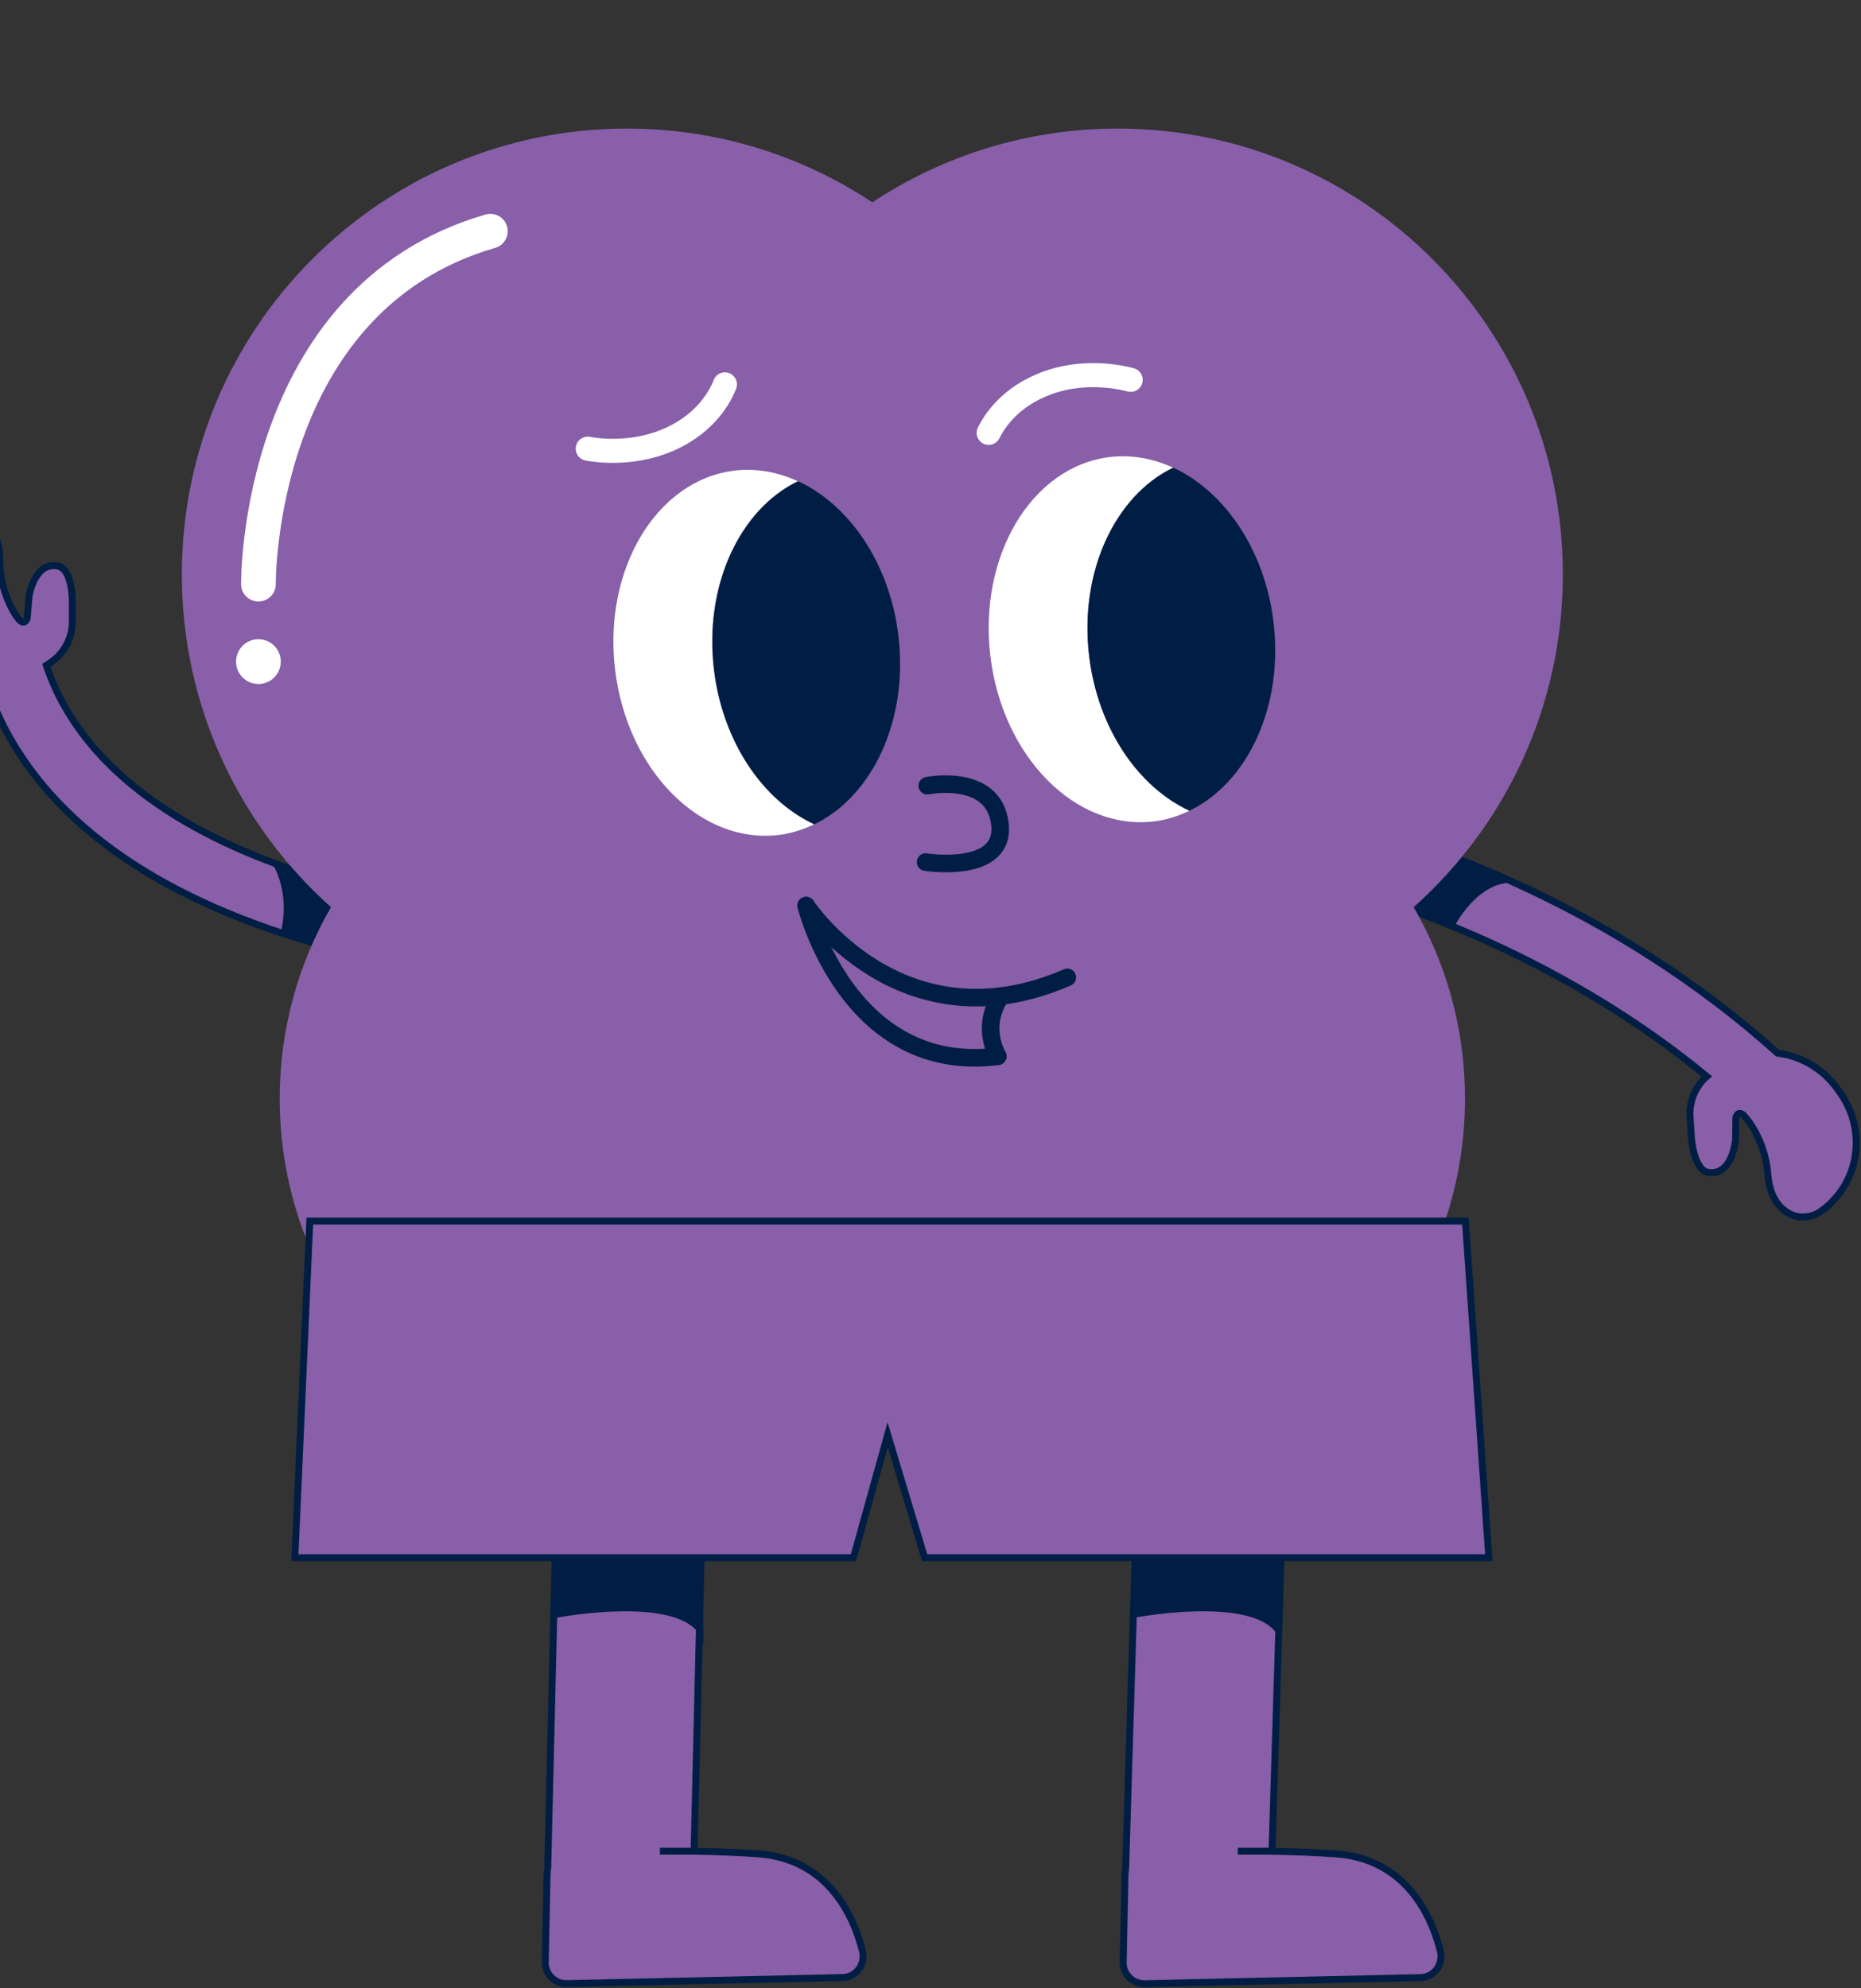 <svg width="88" height="94" viewBox="0 0 88 94" fill="none" xmlns="http://www.w3.org/2000/svg">
<rect x="0" y="0" width="88" height="94" fill="#333333" stroke="none"/>
<path d="M86.171 57.222C85.724 57.554 85.113 57.64 84.623 57.381C83.903 56.999 83.652 56.235 83.594 55.515C83.522 54.607 83.205 53.735 82.68 53.001C82.608 52.9 82.522 52.82 82.443 52.719C82.313 52.611 82.162 52.575 82.083 52.835L82.068 53.872C82.068 53.872 81.946 55.529 80.831 55.436C80.082 55.371 79.981 53.786 79.981 53.786L79.916 52.791C79.873 52.143 80.111 51.502 80.557 51.026C80.607 50.976 80.658 50.933 80.708 50.889C70.23 42.273 57.851 40.659 57.657 40.63L57.837 39.131L58.017 37.633C58.412 37.683 64.731 38.476 72.302 42.049C76.102 43.843 80.219 46.343 84.055 49.787C85.062 49.917 86.027 50.414 86.725 51.271C86.847 51.43 86.969 51.588 87.077 51.754C88.258 53.505 87.927 55.918 86.163 57.222H86.171Z" fill="#885FA8" stroke="#001E43" stroke-width="0.328" stroke-miterlimit="10"/>
<path d="M68.763 43.822C68.763 43.822 69.864 41.588 71.648 41.74L68.446 40.227L65.812 42.59L68.77 43.822H68.763Z" fill="#001E43"/>
<path d="M25.898 88.389L26.783 51.328L33.685 51.494L32.821 87.517C33.807 87.532 34.829 87.568 35.837 87.64C39.176 87.878 40.363 90.594 40.781 92.229C40.939 92.863 40.486 93.476 39.838 93.49L26.805 93.778C26.236 93.793 25.768 93.324 25.783 92.755L25.869 88.598C25.869 88.526 25.883 88.454 25.898 88.382V88.389Z" fill="#885FA8" stroke="#001E43" stroke-width="0.328" stroke-miterlimit="10"/>
<path d="M26.287 73.796V76.483C26.287 76.483 33.224 75.157 33.289 78.01L33.102 73.133L26.279 73.796H26.287Z" fill="#001E43"/>
<path d="M32.824 87.516H31.205" stroke="#001E43" stroke-width="0.328" stroke-miterlimit="10"/>
<path d="M53.226 88.392L54.111 59.242L61.013 59.408L60.149 87.521C61.135 87.535 62.157 87.571 63.165 87.643C66.504 87.881 67.692 90.597 68.109 92.233C68.267 92.867 67.814 93.479 67.166 93.493L54.133 93.782C53.564 93.796 53.096 93.328 53.111 92.758L53.197 88.601C53.197 88.529 53.212 88.457 53.226 88.385V88.392Z" fill="#885FA8" stroke="#001E43" stroke-width="0.328" stroke-miterlimit="10"/>
<path d="M53.611 73.796V76.483C53.611 76.483 60.548 75.157 60.613 78.01L60.426 73.133L53.604 73.796H53.611Z" fill="#001E43"/>
<path d="M60.148 87.516H58.529" stroke="#001E43" stroke-width="0.328" stroke-miterlimit="10"/>
<path d="M-2.43 24.62C-1.962 24.325 -1.357 24.282 -0.89 24.57C-0.206 24.995 -0.012 25.773 -0.012 26.486C-0.004 27.387 0.248 28.266 0.708 29.03C0.773 29.131 0.852 29.224 0.924 29.318C1.046 29.433 1.19 29.484 1.284 29.232L1.37 28.208C1.37 28.208 1.608 26.58 2.702 26.753C3.436 26.868 3.421 28.439 3.421 28.439V29.426C3.407 30.074 3.134 30.687 2.651 31.119C2.507 31.249 2.349 31.35 2.191 31.458C5.739 42.02 23.868 43.216 24.055 43.23L23.882 46.213C23.659 46.199 18.398 45.874 12.72 43.907C5.516 41.407 0.895 37.351 -0.731 32.113C-1.768 31.948 -2.754 31.386 -3.408 30.442C-3.524 30.276 -3.624 30.11 -3.725 29.945C-4.769 28.136 -4.265 25.773 -2.43 24.62Z" fill="#885FA8" stroke="#001E43" stroke-width="0.328" stroke-miterlimit="10"/>
<path d="M12.828 40.753C12.828 40.753 13.77 42.05 13.274 44.089L15.836 44.895V40.414L14.145 41.055L12.828 40.753Z" fill="#001E43"/>
<path d="M73.902 27.152C73.902 15.509 64.475 6.078 52.852 6.078C48.562 6.078 44.575 7.368 41.25 9.565C37.925 7.361 33.938 6.078 29.649 6.078C18.019 6.078 8.598 15.516 8.598 27.152C8.598 33.413 11.326 39.025 15.651 42.887C14.111 45.553 13.226 48.636 13.226 51.936C13.226 61.929 21.315 70.027 31.297 70.027C34.975 70.027 38.4 68.925 41.25 67.03C44.108 68.918 47.526 70.027 51.203 70.027C61.185 70.027 69.275 61.929 69.275 51.936C69.275 48.636 68.39 45.546 66.849 42.887C71.175 39.025 73.902 33.413 73.902 27.152Z" fill="#885FA8"/>
<path d="M12.219 32.337C11.635 32.337 11.162 31.863 11.162 31.278C11.162 30.693 11.635 30.219 12.219 30.219C12.804 30.219 13.277 30.693 13.277 31.278C13.277 31.863 12.804 32.337 12.219 32.337Z" fill="white"/>
<path d="M12.22 27.616C12.22 27.616 12.09 14.143 23.188 10.93" stroke="white" stroke-width="1.641" stroke-miterlimit="10" stroke-linecap="round"/>
<path d="M33.757 31.671C33.275 27.679 34.988 24.07 37.73 22.751C36.787 22.319 35.772 22.125 34.736 22.247C31.037 22.694 28.511 26.916 29.087 31.671C29.662 36.426 33.124 39.92 36.823 39.474C37.413 39.401 37.975 39.221 38.5 38.969C36.082 37.852 34.175 35.093 33.757 31.671Z" fill="white"/>
<path d="M42.481 30.048C42.071 26.626 40.157 23.867 37.739 22.75C34.989 24.076 33.284 27.678 33.766 31.669C34.183 35.092 36.09 37.851 38.508 38.968C41.258 37.642 42.963 34.04 42.481 30.048Z" fill="#001E43"/>
<path d="M43.848 37.145C43.848 37.145 46.986 36.511 47.281 38.939C47.576 41.36 43.769 40.755 43.769 40.755" stroke="#001E43" stroke-width="0.831" stroke-miterlimit="10" stroke-linecap="round"/>
<path d="M51.503 31.03C51.021 27.039 52.734 23.429 55.476 22.111C54.533 21.678 53.519 21.484 52.482 21.606C48.783 22.053 46.257 26.275 46.833 31.03C47.408 35.785 50.87 39.28 54.569 38.833C55.159 38.761 55.721 38.581 56.246 38.329C53.828 37.212 51.921 34.452 51.503 31.03Z" fill="white"/>
<path d="M60.219 29.408C59.809 25.985 57.895 23.226 55.477 22.109C52.728 23.435 51.022 27.037 51.504 31.029C51.922 34.451 53.829 37.211 56.247 38.327C58.996 37.002 60.702 33.399 60.219 29.408Z" fill="#001E43"/>
<path d="M53.465 17.958C53.134 17.871 51.183 17.367 49.183 18.239C47.542 18.952 46.916 20.134 46.75 20.465" stroke="white" stroke-width="1.138" stroke-miterlimit="10" stroke-linecap="round"/>
<path d="M27.793 21.212C28.131 21.277 30.118 21.608 32.039 20.585C33.615 19.742 34.148 18.511 34.277 18.172" stroke="white" stroke-width="1.138" stroke-miterlimit="10" stroke-linecap="round"/>
<path d="M38.119 42.812C38.119 42.812 40.084 50.846 47.18 49.938" stroke="#001E43" stroke-width="0.831" stroke-miterlimit="10" stroke-linecap="round"/>
<path d="M38.119 42.812C38.119 42.812 42.603 49.621 50.469 46.206" stroke="#001E43" stroke-width="0.831" stroke-miterlimit="10" stroke-linecap="round"/>
<path d="M47.336 47.086C47.199 47.281 46.883 47.77 46.847 48.484C46.811 49.197 47.07 49.723 47.185 49.932" stroke="#001E43" stroke-width="0.831" stroke-miterlimit="10" stroke-linecap="round"/>
<path d="M14.649 57.727L13.943 73.642H40.356L41.975 67.828L43.724 73.642H70.402L69.294 57.727H14.649Z" fill="#885FA8" stroke="#001E43" stroke-width="0.328" stroke-miterlimit="10"/>
</svg>
